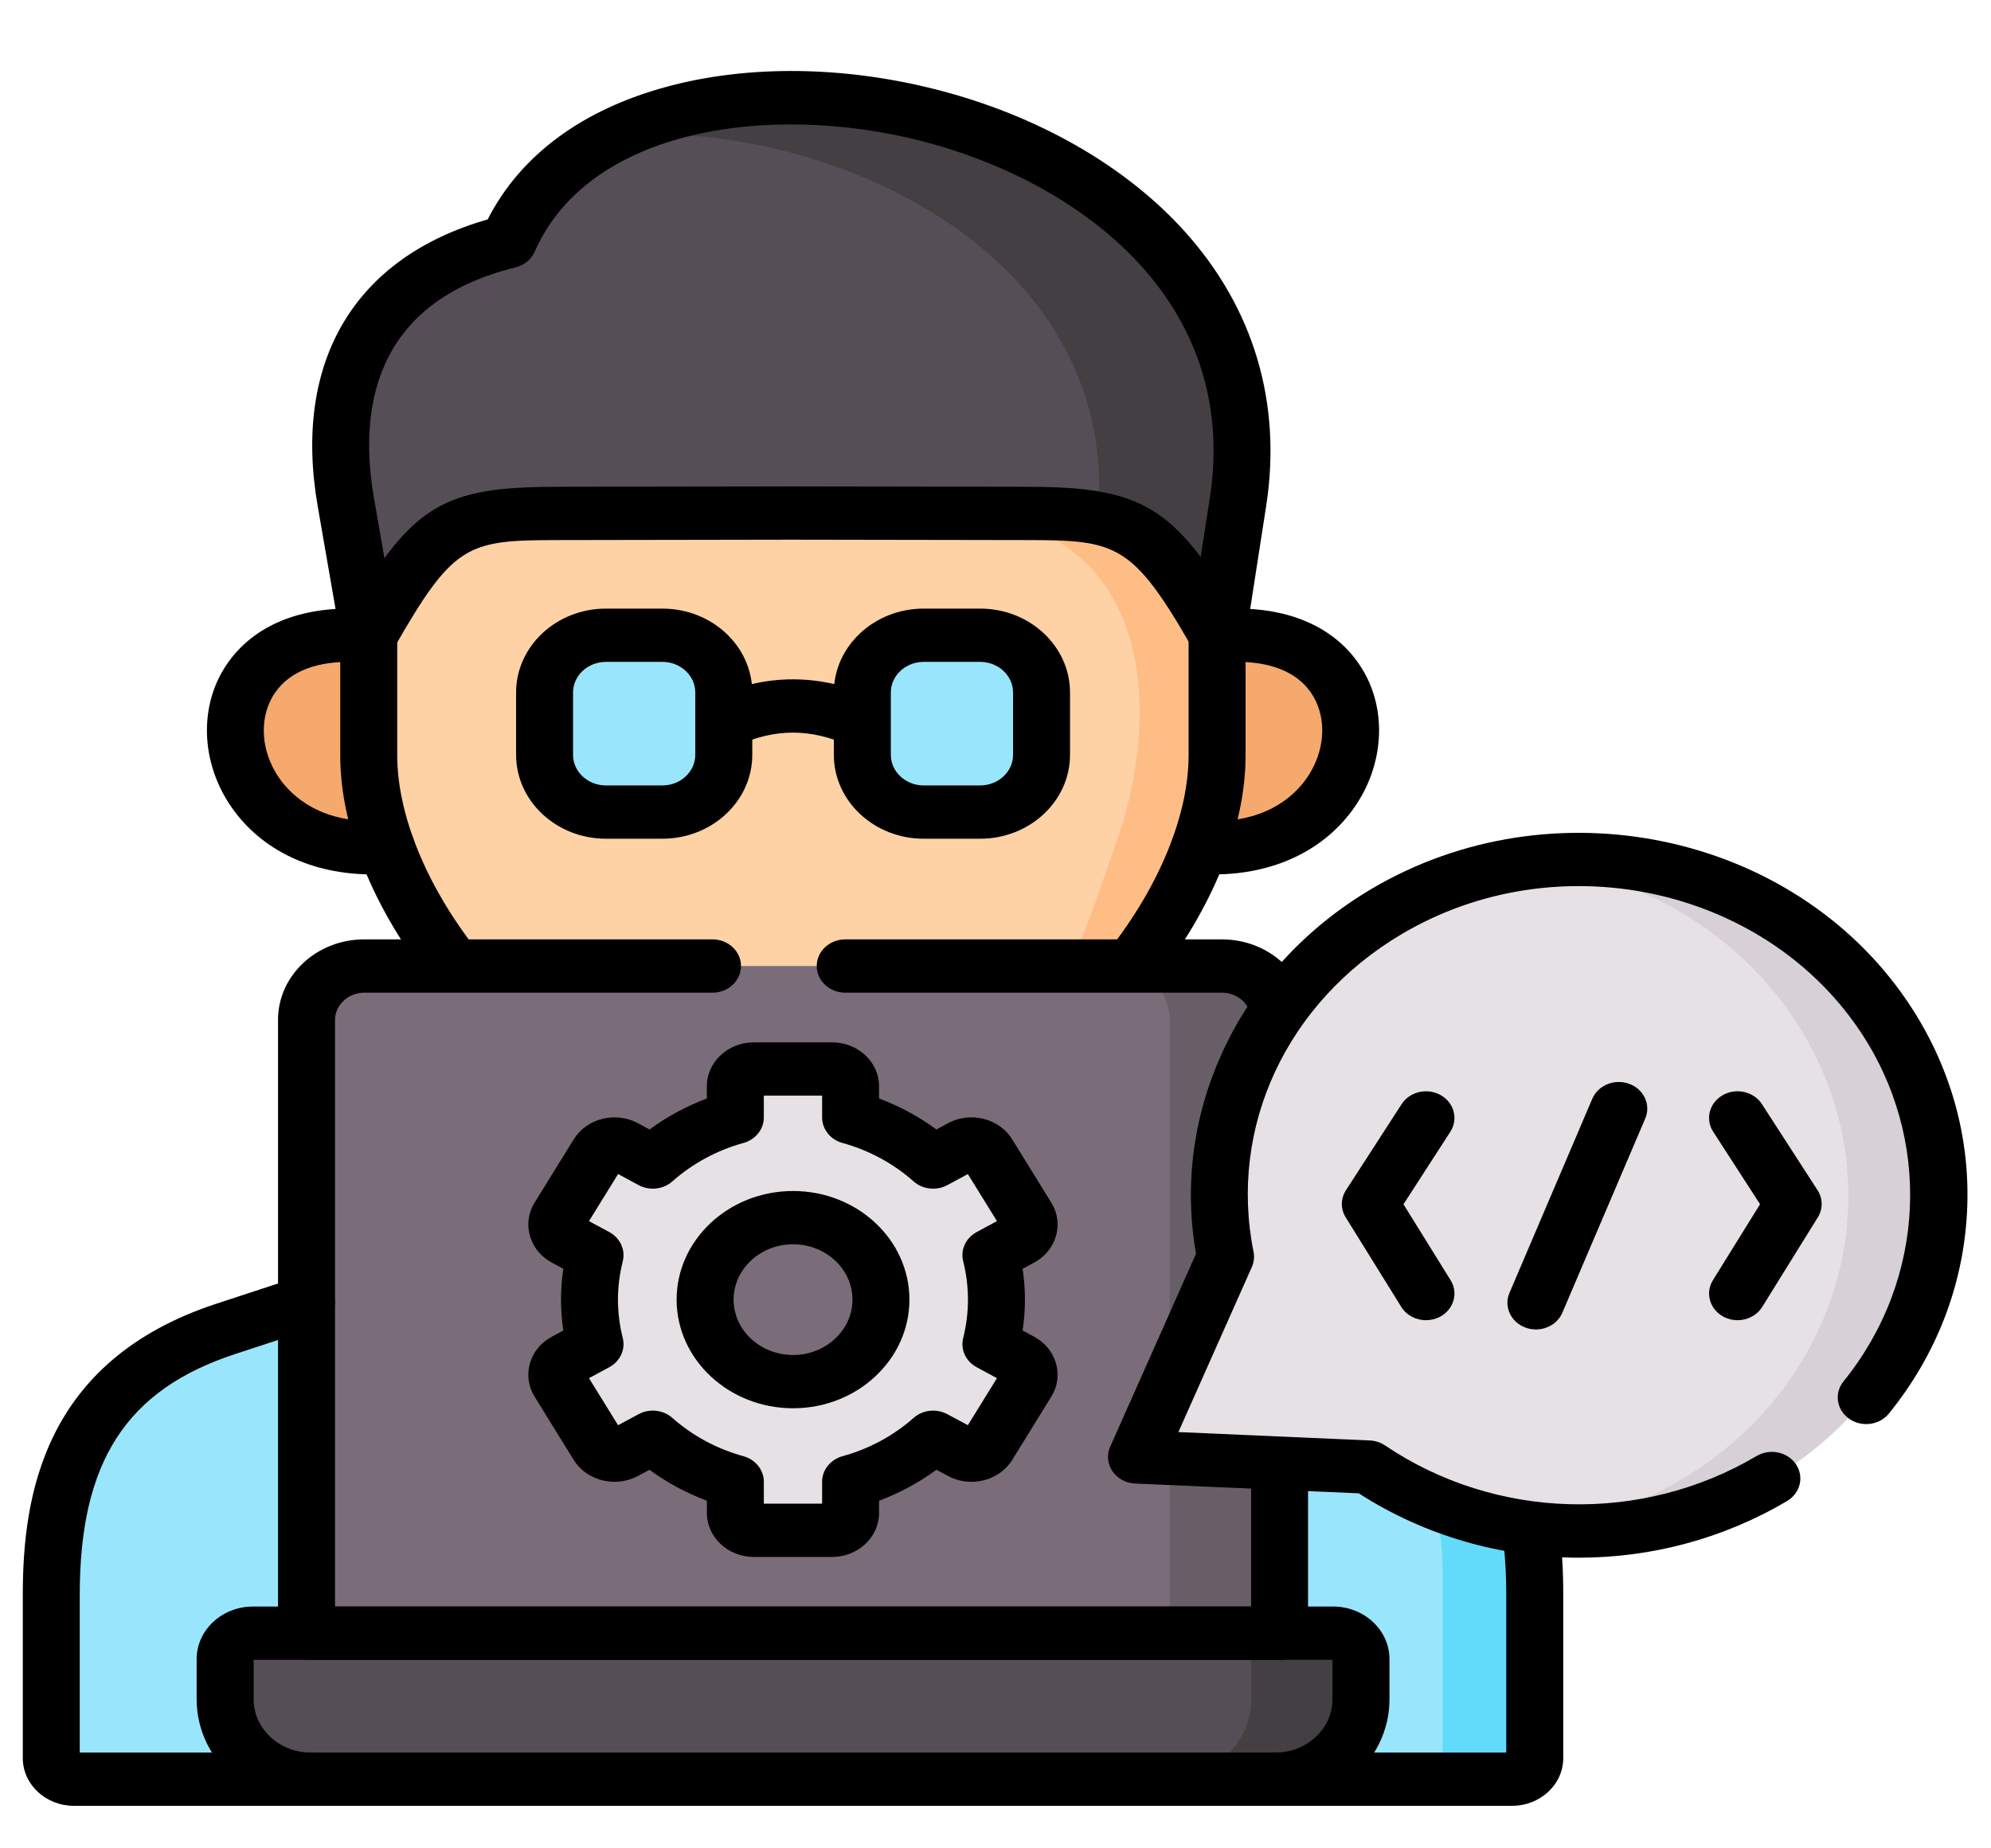 <svg width="56" height="52" viewBox="0 0 56 52" fill="none" xmlns="http://www.w3.org/2000/svg">
<g id="software-engineer 1" clip-path="url(#clip0_7213_99519)">
<g id="Group">
<g id="Group_2">
<g id="Group_3">
<path id="Vector" fill-rule="evenodd" clip-rule="evenodd" d="M14.292 6.798C10.7 7.679 9.059 10.314 9.722 14.128L10.373 17.872H34.234L34.815 14.128C36.565 2.807 17.655 -0.885 14.292 6.798Z" fill="#554E56"/>
</g>
<g id="Group_4">
<path id="Vector_2" fill-rule="evenodd" clip-rule="evenodd" d="M9.799 17.872C5.015 17.872 5.831 24.19 10.868 23.836C11.88 21.772 11.629 19.762 10.374 17.872H9.799Z" fill="#F6A96C"/>
</g>
<g id="Group_5">
<path id="Vector_3" fill-rule="evenodd" clip-rule="evenodd" d="M34.234 17.872C32.389 19.805 31.988 21.835 33.739 23.836C38.776 24.19 39.592 17.872 34.808 17.872H34.234Z" fill="#F6A96C"/>
</g>
<g id="Group_6">
<path id="Vector_4" fill-rule="evenodd" clip-rule="evenodd" d="M17.281 3.796C23.623 3.366 31.572 7.311 30.872 14.579C30.854 14.764 30.829 14.955 30.802 15.146L30.38 17.872H34.239L34.819 14.128C36.264 4.78 23.626 0.634 17.281 3.796Z" fill="#433F43"/>
</g>
<g id="Group_7">
<path id="Vector_5" fill-rule="evenodd" clip-rule="evenodd" d="M22.27 14.433L15.657 14.444C12.755 14.447 12.138 14.787 10.375 17.872V21.25C10.375 22.08 10.549 22.955 10.87 23.836C11.282 24.971 11.936 26.111 12.773 27.177L22.124 29.524L31.838 27.177C32.675 26.111 33.329 24.971 33.741 23.836C34.062 22.955 34.236 22.08 34.236 21.25V17.872C32.473 14.787 31.783 14.447 28.884 14.444L22.27 14.433Z" fill="#FED2A4"/>
</g>
<g id="Group_8">
<path id="Vector_6" fill-rule="evenodd" clip-rule="evenodd" d="M26.531 14.442C32.293 14.456 32.839 19.733 31.349 23.833C31.046 24.663 30.616 26.066 30.078 27.177C29.995 27.349 29.91 27.511 29.824 27.665L31.663 27.22L31.837 27.177C32.675 26.111 33.328 24.971 33.741 23.836C34.061 22.955 34.235 22.08 34.235 21.25V17.872C32.473 14.787 31.782 14.447 28.883 14.444L26.531 14.442Z" fill="#FFBD86"/>
</g>
<g id="Group_9">
<path id="Vector_7" d="M34.239 18.621C33.947 18.621 33.674 18.472 33.533 18.225C31.85 15.281 31.388 15.197 28.887 15.194L22.272 15.183L15.661 15.194C13.137 15.197 12.751 15.309 11.085 18.225C10.923 18.509 10.585 18.664 10.247 18.611C9.908 18.558 9.642 18.309 9.587 17.992L8.937 14.248V14.248C8.228 10.17 9.967 7.247 13.717 6.173C14.639 4.364 16.385 3.074 18.791 2.43C21.056 1.824 23.735 1.855 26.335 2.519C29.175 3.243 31.657 4.662 33.324 6.514C35.268 8.675 36.06 11.345 35.613 14.236L35.032 17.979C34.983 18.3 34.718 18.554 34.378 18.61C34.331 18.618 34.285 18.621 34.239 18.621ZM10.518 14.008L10.813 15.703C12.045 14.021 13.119 13.697 15.659 13.695L22.272 13.684L28.889 13.695C31.423 13.697 32.544 14.036 33.771 15.67L34.027 14.021C34.903 8.351 30.204 5.06 25.913 3.965C21.662 2.881 16.562 3.603 15.039 7.082C14.943 7.3 14.744 7.464 14.501 7.523C10.45 8.516 10.099 11.598 10.518 14.008Z" fill="black"/>
</g>
<g id="Group_10">
<path id="Vector_8" d="M20.357 21.059C20.058 21.059 19.772 20.902 19.634 20.634C19.442 20.261 19.61 19.813 20.009 19.634C21.553 18.938 23.054 18.938 24.599 19.634C24.997 19.813 25.165 20.261 24.973 20.634C24.781 21.007 24.302 21.164 23.904 20.985C22.797 20.486 21.81 20.486 20.704 20.985C20.592 21.035 20.473 21.059 20.357 21.059Z" fill="black"/>
</g>
<g id="Group_11">
<path id="Vector_9" d="M34.137 24.6C33.986 24.6 33.834 24.594 33.679 24.584C33.237 24.553 32.907 24.193 32.94 23.78C32.973 23.367 33.358 23.057 33.799 23.088C35.567 23.213 36.412 22.387 36.759 21.884C37.258 21.161 37.33 20.264 36.943 19.598C36.571 18.959 35.833 18.621 34.808 18.621H34.234C33.791 18.621 33.432 18.285 33.432 17.871C33.432 17.457 33.791 17.122 34.234 17.122H34.808C36.432 17.122 37.69 17.747 38.35 18.881C39.014 20.022 38.918 21.52 38.105 22.698C37.261 23.92 35.832 24.6 34.137 24.6Z" fill="black"/>
</g>
<g id="Group_12">
<path id="Vector_10" d="M10.471 24.6C8.777 24.6 7.348 23.921 6.504 22.698C5.691 21.521 5.595 20.023 6.259 18.881C6.92 17.747 8.177 17.122 9.8 17.122H10.374C10.817 17.122 11.176 17.457 11.176 17.871C11.176 18.285 10.817 18.621 10.374 18.621H9.8C8.776 18.621 8.039 18.959 7.667 19.598C7.279 20.264 7.351 21.162 7.85 21.885C8.197 22.387 9.043 23.213 10.809 23.088C11.251 23.057 11.635 23.367 11.668 23.78C11.701 24.193 11.371 24.552 10.929 24.584C10.774 24.594 10.621 24.6 10.471 24.6Z" fill="black"/>
</g>
<g id="Group_13">
<path id="Vector_11" d="M31.834 27.928C31.669 27.928 31.503 27.88 31.36 27.782C31.004 27.537 30.927 27.068 31.189 26.734C32.614 24.918 33.431 22.919 33.431 21.25V17.872C33.431 17.458 33.79 17.122 34.233 17.122C34.675 17.122 35.034 17.458 35.034 17.872V21.25C35.034 23.261 34.127 25.523 32.48 27.622C32.324 27.822 32.08 27.928 31.834 27.928ZM12.77 27.928C12.524 27.928 12.281 27.822 12.124 27.621C10.477 25.523 9.57 23.26 9.57 21.25V17.872C9.57 17.458 9.929 17.122 10.372 17.122C10.814 17.122 11.173 17.458 11.173 17.872V21.25C11.173 22.919 11.99 24.918 13.415 26.734C13.677 27.068 13.601 27.537 13.244 27.782C13.101 27.88 12.935 27.928 12.77 27.928Z" fill="black"/>
</g>
<g id="Group_14">
<path id="Vector_12" fill-rule="evenodd" clip-rule="evenodd" d="M25.976 17.872C25.026 17.872 24.25 18.596 24.25 19.483V20.309V21.236C24.25 22.123 25.026 22.847 25.976 22.847H27.564C28.515 22.847 29.291 22.123 29.291 21.236V19.483C29.291 18.596 28.515 17.872 27.564 17.872H25.976Z" fill="#99E6FC"/>
</g>
<g id="Group_15">
<path id="Vector_13" fill-rule="evenodd" clip-rule="evenodd" d="M17.046 17.872C16.096 17.872 15.32 18.596 15.32 19.483V21.236C15.32 22.123 16.096 22.847 17.046 22.847H18.635C19.585 22.847 20.361 22.123 20.361 21.236V20.309V19.483C20.361 18.596 19.585 17.872 18.635 17.872H17.046Z" fill="#99E6FC"/>
</g>
<g id="Group_16">
<path id="Vector_14" fill-rule="evenodd" clip-rule="evenodd" d="M6.348 37.387C2.246 38.736 1.445 41.741 1.445 44.868V49.462C1.445 49.786 1.733 50.054 2.084 50.054H8.743L11.923 44.193L8.624 36.64L6.348 37.387Z" fill="#99E6FC"/>
</g>
<g id="Group_17">
<path id="Vector_15" fill-rule="evenodd" clip-rule="evenodd" d="M35.992 36.64L32.219 44.392L35.875 50.054H42.532C42.883 50.054 43.17 49.786 43.17 49.462V44.868C43.17 41.741 42.37 38.736 38.267 37.387L35.992 36.64Z" fill="#99E6FC"/>
</g>
<g id="Group_18">
<path id="Vector_16" fill-rule="evenodd" clip-rule="evenodd" d="M31.834 27.177H12.769H10.236C9.347 27.177 8.617 27.859 8.617 28.691V36.64V45.946H35.985V36.64V28.691C35.985 27.859 35.255 27.177 34.366 27.177L31.834 27.177Z" fill="#7A6D79"/>
</g>
<g id="Group_19">
<path id="Vector_17" fill-rule="evenodd" clip-rule="evenodd" d="M35.992 45.946H8.624H7.118C6.687 45.946 6.336 46.277 6.336 46.676V47.808C6.336 49.043 7.417 50.055 8.743 50.055H22.309H35.876C37.199 50.055 38.283 49.045 38.283 47.808V46.676C38.283 46.274 37.929 45.946 37.498 45.946H35.992Z" fill="#554E56"/>
</g>
<g id="Group_20">
<path id="Vector_18" fill-rule="evenodd" clip-rule="evenodd" d="M32.9 36.64V45.946H34.41H35.986V36.64V28.692C35.986 27.859 35.256 27.178 34.367 27.178H31.834H31.281C32.17 27.178 32.9 27.859 32.9 28.692V36.64Z" fill="#685E68"/>
</g>
<g id="Group_21">
<path id="Vector_19" fill-rule="evenodd" clip-rule="evenodd" d="M35.991 45.946H34.414C34.842 45.946 35.196 46.274 35.196 46.676V47.808C35.196 49.045 34.112 50.055 32.789 50.055H35.874C37.197 50.055 38.282 49.045 38.282 47.808V46.676C38.282 46.274 37.927 45.946 37.496 45.946H35.991Z" fill="#433F43"/>
</g>
<g id="Group_22">
<path id="Vector_20" fill-rule="evenodd" clip-rule="evenodd" d="M35.992 36.64V38.967C39.447 40.421 40.575 41.615 40.575 44.201V50.054H42.533C42.884 50.054 43.171 49.786 43.171 49.462V44.868C43.171 41.741 42.371 38.736 38.268 37.387L35.992 36.64Z" fill="#62DBFB"/>
</g>
<g id="Group_23">
<path id="Vector_21" fill-rule="evenodd" clip-rule="evenodd" d="M20.686 31.437C19.803 31.679 19.012 32.115 18.364 32.691L17.548 32.249C17.298 32.115 16.977 32.195 16.833 32.429L15.734 34.208C15.59 34.439 15.676 34.738 15.926 34.872L16.739 35.311C16.638 35.713 16.583 36.133 16.583 36.563C16.583 36.993 16.638 37.413 16.739 37.815L15.926 38.254C15.676 38.388 15.59 38.687 15.734 38.918L16.833 40.697C16.977 40.928 17.298 41.008 17.548 40.874L18.364 40.435C19.012 41.011 19.803 41.444 20.686 41.686V42.564C20.686 42.832 20.918 43.052 21.205 43.052H23.407C23.695 43.052 23.927 42.832 23.927 42.564V41.686C24.81 41.444 25.601 41.011 26.248 40.435L27.067 40.874C27.314 41.008 27.635 40.928 27.779 40.697L28.879 38.918C29.022 38.687 28.937 38.388 28.686 38.254L27.873 37.815C27.974 37.413 28.029 36.993 28.029 36.563C28.029 36.132 27.974 35.713 27.873 35.311L28.686 34.872C28.937 34.738 29.022 34.439 28.879 34.208L27.779 32.429C27.635 32.195 27.315 32.115 27.067 32.249L26.248 32.691C25.601 32.115 24.81 31.679 23.927 31.437V30.559C23.927 30.291 23.695 30.074 23.407 30.074H21.205C20.918 30.074 20.686 30.291 20.686 30.559V31.437ZM22.308 34.257C23.67 34.257 24.779 35.289 24.779 36.563C24.779 37.838 23.67 38.87 22.308 38.87C20.942 38.87 19.833 37.838 19.833 36.563C19.833 35.289 20.942 34.257 22.308 34.257Z" fill="#E5E1E5"/>
</g>
<g id="Group_24">
<path id="Vector_22" d="M22.307 39.619C20.501 39.619 19.031 38.248 19.031 36.563C19.031 34.878 20.501 33.507 22.307 33.507C24.111 33.507 25.579 34.878 25.579 36.563C25.579 38.248 24.111 39.619 22.307 39.619ZM22.307 35.006C21.384 35.006 20.634 35.705 20.634 36.563C20.634 37.422 21.384 38.12 22.307 38.12C23.228 38.12 23.977 37.422 23.977 36.563C23.977 35.705 23.228 35.006 22.307 35.006Z" fill="black"/>
</g>
<g id="Group_25">
<path id="Vector_23" d="M23.405 43.802H21.202C20.474 43.802 19.882 43.247 19.882 42.565V42.22C19.303 42.004 18.758 41.71 18.268 41.35L17.945 41.524C17.312 41.863 16.502 41.66 16.138 41.075L15.037 39.294C14.861 39.01 14.813 38.676 14.905 38.356C14.997 38.035 15.217 37.768 15.526 37.603L15.844 37.431C15.801 37.143 15.779 36.852 15.779 36.563C15.779 36.274 15.801 35.984 15.844 35.696L15.522 35.522C15.217 35.359 14.997 35.091 14.905 34.771C14.813 34.45 14.861 34.117 15.038 33.831L16.137 32.054C16.498 31.465 17.309 31.26 17.943 31.599L18.269 31.776C18.76 31.415 19.305 31.12 19.881 30.904V30.559C19.881 29.878 20.474 29.325 21.202 29.325H23.404C24.133 29.325 24.725 29.879 24.725 30.559V30.904C25.302 31.12 25.847 31.415 26.338 31.776L26.664 31.6C26.968 31.435 27.325 31.392 27.667 31.477C28.009 31.564 28.294 31.769 28.471 32.056L29.569 33.833C29.746 34.117 29.793 34.45 29.701 34.77C29.61 35.091 29.389 35.359 29.081 35.524L28.762 35.696C28.806 35.984 28.828 36.274 28.828 36.563C28.828 36.852 28.806 37.142 28.762 37.431L29.084 37.605C29.389 37.768 29.609 38.035 29.701 38.356C29.793 38.676 29.746 39.01 29.568 39.295L28.47 41.073C28.102 41.663 27.293 41.864 26.663 41.523L26.339 41.349C25.849 41.709 25.304 42.004 24.725 42.22V42.565C24.725 43.247 24.133 43.802 23.405 43.802ZM21.484 42.303H23.123V41.687C23.123 41.354 23.357 41.061 23.699 40.967C24.442 40.763 25.132 40.391 25.694 39.892C25.951 39.663 26.337 39.62 26.644 39.785L27.223 40.095L28.041 38.772L27.47 38.464C27.164 38.299 27.01 37.966 27.091 37.644C27.18 37.287 27.225 36.923 27.225 36.563C27.225 36.202 27.18 35.839 27.091 35.483C27.01 35.161 27.164 34.828 27.47 34.662L28.041 34.354L27.222 33.03L26.646 33.341C26.339 33.507 25.951 33.464 25.694 33.235C25.129 32.733 24.439 32.36 23.698 32.156C23.357 32.063 23.123 31.77 23.123 31.437V30.824H21.484V31.437C21.484 31.77 21.25 32.063 20.908 32.156C20.168 32.36 19.478 32.733 18.913 33.235C18.655 33.464 18.267 33.507 17.959 33.34L17.385 33.029L16.566 34.354L17.137 34.662C17.442 34.828 17.597 35.161 17.516 35.483C17.427 35.839 17.381 36.203 17.381 36.563C17.381 36.924 17.427 37.288 17.516 37.644C17.597 37.965 17.442 38.299 17.137 38.464L16.566 38.772L17.384 40.096L17.962 39.785C18.269 39.62 18.656 39.663 18.913 39.892C19.475 40.391 20.165 40.763 20.908 40.967C21.25 41.061 21.484 41.354 21.484 41.687V42.303H21.484ZM27.461 40.222L27.463 40.224C27.462 40.223 27.461 40.223 27.461 40.222ZM28.284 38.904C28.285 38.904 28.285 38.905 28.286 38.905L28.284 38.904ZM16.326 38.902L16.324 38.903C16.325 38.903 16.325 38.903 16.326 38.902ZM28.182 38.543C28.182 38.543 28.182 38.544 28.182 38.544L28.182 38.543ZM16.423 38.541L16.424 38.542C16.424 38.542 16.424 38.541 16.423 38.541ZM28.183 34.584C28.183 34.585 28.183 34.585 28.183 34.586L28.183 34.584ZM16.425 34.583L16.424 34.584C16.425 34.583 16.425 34.583 16.425 34.583ZM28.283 34.223C28.282 34.224 28.282 34.224 28.281 34.224L28.283 34.223ZM16.321 34.222L16.323 34.223C16.322 34.222 16.322 34.222 16.321 34.222ZM27.466 32.899L27.465 32.899C27.465 32.899 27.465 32.899 27.466 32.899ZM27.083 32.805C27.083 32.805 27.083 32.805 27.083 32.806L27.083 32.805ZM17.525 32.803L17.525 32.804C17.525 32.804 17.525 32.803 17.525 32.803Z" fill="black"/>
</g>
<g id="Group_26">
<path id="Vector_24" d="M35.99 46.696H8.622C8.179 46.696 7.82 46.36 7.82 45.946V28.691C7.82 27.443 8.906 26.428 10.241 26.428H20.041C20.483 26.428 20.842 26.763 20.842 27.177C20.842 27.592 20.483 27.927 20.041 27.927H10.241C9.797 27.927 9.423 28.277 9.423 28.691V45.196H35.189V28.691C35.189 28.27 34.822 27.927 34.371 27.927H23.774C23.331 27.927 22.972 27.592 22.972 27.177C22.972 26.763 23.331 26.428 23.774 26.428H34.371C35.705 26.428 36.791 27.443 36.791 28.691V45.946C36.791 46.36 36.432 46.696 35.99 46.696Z" fill="black"/>
</g>
<g id="Group_27">
<path id="Vector_25" d="M35.873 50.804C35.43 50.804 35.071 50.469 35.071 50.055C35.071 49.641 35.43 49.305 35.873 49.305C36.758 49.305 37.478 48.633 37.478 47.808V46.696H7.134V47.808C7.134 48.634 7.854 49.305 8.74 49.305C9.182 49.305 9.541 49.641 9.541 50.055C9.541 50.469 9.182 50.804 8.74 50.804C6.971 50.804 5.531 49.46 5.531 47.808V46.676C5.531 45.861 6.242 45.197 7.115 45.197H37.495C38.369 45.197 39.081 45.861 39.081 46.676V47.808C39.081 49.46 37.642 50.804 35.873 50.804Z" fill="black"/>
</g>
<g id="Group_28">
<path id="Vector_26" d="M18.631 23.596H17.043C15.649 23.596 14.516 22.537 14.516 21.236V19.482C14.516 18.181 15.649 17.122 17.043 17.122H18.631C20.025 17.122 21.159 18.181 21.159 19.482V21.236C21.159 22.537 20.025 23.596 18.631 23.596ZM17.043 18.621C16.533 18.621 16.118 19.008 16.118 19.482V21.236C16.118 21.711 16.533 22.097 17.043 22.097H18.631C19.141 22.097 19.556 21.71 19.556 21.236V19.482C19.556 19.007 19.141 18.621 18.631 18.621H17.043Z" fill="black"/>
</g>
<g id="Group_29">
<path id="Vector_27" d="M27.569 23.596H25.98C24.587 23.596 23.453 22.537 23.453 21.236V19.482C23.453 18.181 24.587 17.122 25.98 17.122H27.569C28.962 17.122 30.096 18.181 30.096 19.482V21.236C30.096 22.537 28.962 23.596 27.569 23.596ZM25.98 18.621C25.471 18.621 25.056 19.008 25.056 19.482V21.236C25.056 21.711 25.471 22.097 25.98 22.097H27.569C28.079 22.097 28.494 21.71 28.494 21.236V19.482C28.494 19.008 28.079 18.621 27.569 18.621H25.98Z" fill="black"/>
</g>
<g id="Group_30">
<path id="Vector_28" d="M42.529 50.804H2.08C1.286 50.804 0.641 50.202 0.641 49.461V44.868C0.641 42.12 1.204 38.282 6.079 36.68L8.355 35.933C8.773 35.795 9.23 36.001 9.377 36.392C9.523 36.783 9.303 37.211 8.886 37.348L6.61 38.095C3.549 39.101 2.243 41.127 2.243 44.868V49.305H42.366V44.868C42.366 41.127 41.06 39.101 37.999 38.094L35.724 37.348C35.306 37.211 35.086 36.783 35.233 36.392C35.379 36.001 35.836 35.795 36.254 35.933L38.53 36.68C43.405 38.282 43.969 42.12 43.969 44.868V49.461C43.969 50.202 43.323 50.804 42.529 50.804Z" fill="black"/>
</g>
<g id="Group_31">
<path id="Vector_29" fill-rule="evenodd" clip-rule="evenodd" d="M52.968 28.563C55.958 32.968 54.559 38.801 49.84 41.595C46.238 43.725 41.747 43.469 38.491 41.273L35.677 41.151L31.969 40.988L33.392 37.786L34.474 35.357C33.734 31.674 35.405 27.773 39.004 25.643C43.724 22.852 49.974 24.158 52.968 28.563Z" fill="#E5E1E5"/>
</g>
<g id="Group_32">
<path id="Vector_30" fill-rule="evenodd" clip-rule="evenodd" d="M50.416 28.595C53.406 32.999 52.007 38.833 47.288 41.627C46.029 42.368 44.666 42.821 43.283 43.004C45.498 43.238 47.807 42.796 49.838 41.595C54.558 38.801 55.957 32.968 52.967 28.563C50.77 25.33 46.82 23.768 43.008 24.267C45.944 24.577 48.708 26.083 50.416 28.595Z" fill="#D7D0D6"/>
</g>
<g id="Group_33">
<path id="Vector_31" d="M44.413 43.823C42.248 43.823 40.087 43.217 38.217 42.012L31.928 41.737C31.667 41.725 31.428 41.596 31.288 41.389C31.149 41.183 31.125 40.926 31.226 40.7L33.64 35.272C33.304 33.363 33.556 31.415 34.372 29.624C35.24 27.718 36.692 26.123 38.572 25.01C43.657 22.003 50.416 23.417 53.64 28.161C54.854 29.95 55.437 32.009 55.325 34.115C55.216 36.175 54.457 38.129 53.129 39.767C52.862 40.097 52.359 40.162 52.007 39.912C51.654 39.662 51.585 39.192 51.852 38.862C54.18 35.988 54.355 32.011 52.288 28.965C49.537 24.917 43.768 23.711 39.429 26.277C36.19 28.194 34.552 31.704 35.258 35.219C35.287 35.363 35.27 35.511 35.21 35.646L33.144 40.289L38.525 40.525C38.68 40.531 38.83 40.58 38.956 40.665C42.065 42.761 46.168 42.878 49.408 40.962C49.782 40.741 50.277 40.845 50.514 41.195C50.75 41.545 50.638 42.008 50.264 42.229C48.464 43.294 46.436 43.823 44.413 43.823Z" fill="black"/>
</g>
<g id="Group_34">
<path id="Vector_32" d="M40.108 37.142C39.832 37.142 39.563 37.008 39.414 36.769L37.85 34.248C37.703 34.012 37.706 33.719 37.858 33.484L39.422 31.064C39.651 30.709 40.143 30.596 40.522 30.81C40.901 31.024 41.022 31.485 40.793 31.84L39.475 33.88L40.8 36.016C41.023 36.374 40.892 36.833 40.51 37.041C40.383 37.109 40.245 37.142 40.108 37.142Z" fill="black"/>
</g>
<g id="Group_35">
<path id="Vector_33" d="M43.2 37.402C43.101 37.402 43 37.385 42.903 37.348C42.492 37.195 42.292 36.758 42.456 36.374L44.786 30.911C44.951 30.527 45.417 30.34 45.828 30.493C46.239 30.646 46.439 31.083 46.275 31.467L43.944 36.93C43.819 37.223 43.518 37.402 43.2 37.402Z" fill="black"/>
</g>
<g id="Group_36">
<path id="Vector_34" d="M48.871 37.142C48.734 37.142 48.596 37.109 48.469 37.04C48.087 36.832 47.957 36.373 48.179 36.015L49.504 33.879L48.186 31.839C47.957 31.485 48.078 31.024 48.457 30.809C48.836 30.595 49.328 30.709 49.557 31.063L51.121 33.484C51.273 33.718 51.276 34.011 51.129 34.248L49.565 36.768C49.416 37.008 49.147 37.142 48.871 37.142Z" fill="black"/>
</g>
</g>
</g>
</g>
<defs>
<clipPath id="clip0_7213_99519">
<rect width="54.698" height="51.182" fill="white" transform="translate(0.641 0.81)"/>
</clipPath>
</defs>
</svg>
